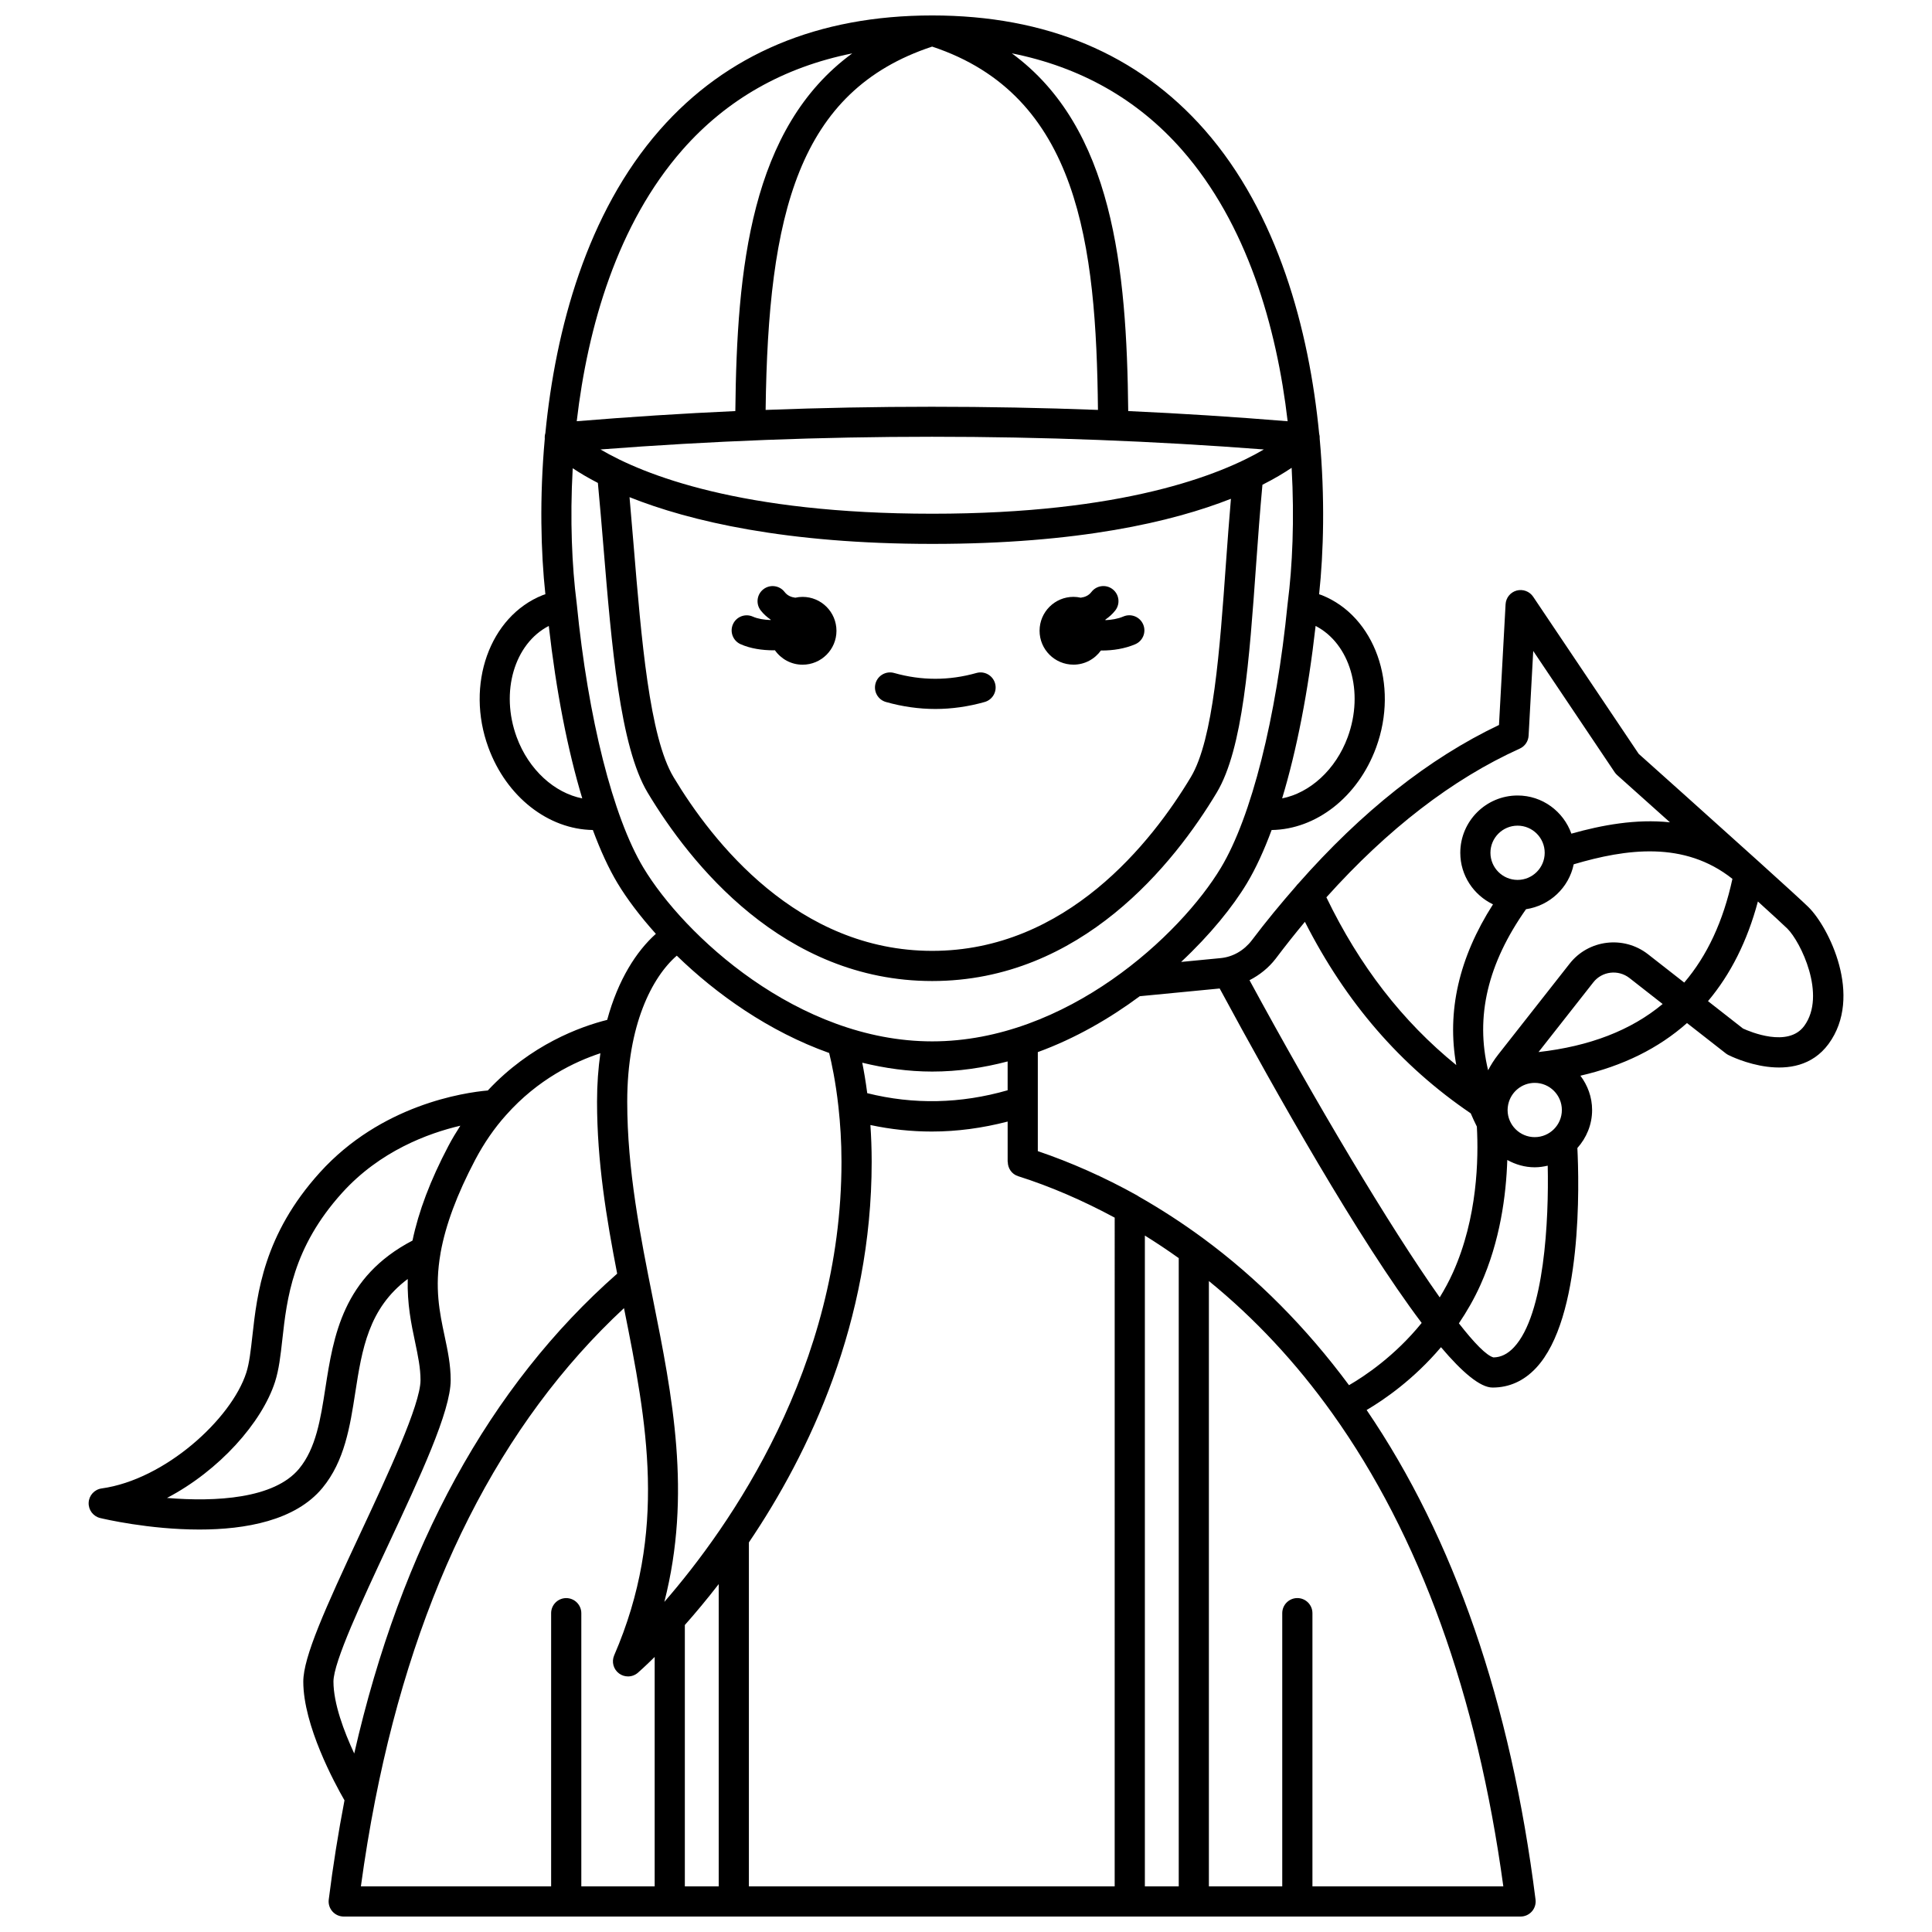 <?xml version="1.0" encoding="UTF-8"?>
<!-- Uploaded to: ICON Repo, www.iconrepo.com, Generator: ICON Repo Mixer Tools -->
<svg width="800px" height="800px" version="1.1" viewBox="144 144 512 512" xmlns="http://www.w3.org/2000/svg">
 <defs>
  <clipPath id="a">
   <path d="m167 148.09h466v503.81h-466z"/>
  </clipPath>
 </defs>
 <g clip-path="url(#a)">
  <path d="m623.27 384.4c-1.496-1.469-6.723-6.227-13.09-11.98-12.332-11.137-29.039-26.078-31.914-28.648l-27.965-41.637c-0.961-1.426-2.727-2.07-4.379-1.629-1.66 0.457-2.84 1.918-2.93 3.637l-1.746 31.988c-18.625 8.852-36.445 23.016-53.203 42.043-0.219 0.199-0.398 0.41-0.566 0.652-3.969 4.547-7.902 9.277-11.746 14.379-2.086 2.707-5.008 4.379-8.211 4.699l-10.512 1.016c7.691-7.191 13.695-14.617 17.445-20.863 2.328-3.879 4.516-8.637 6.539-14.094 11.777-0.168 22.863-8.727 27.684-21.844 6.129-16.676-0.332-34.801-14.402-40.402-0.219-0.09-0.469-0.156-0.699-0.234 1.191-11.098 1.578-25.547 0.156-41.211 0.031-0.457-0.02-0.906-0.145-1.355-2.68-27.551-10.965-58.422-30.34-80.484-17.691-20.133-41.98-30.34-72.207-30.34-30.223 0-54.512 10.207-72.188 30.336-19.344 22.027-27.633 52.836-30.324 80.355-0.152 0.484-0.195 0.984-0.156 1.488-1.422 15.664-1.035 30.109 0.156 41.207-0.227 0.078-0.48 0.148-0.699 0.234-14.07 5.602-20.527 23.73-14.398 40.402 4.82 13.117 15.902 21.676 27.68 21.844 2.023 5.457 4.211 10.215 6.539 14.094 2.461 4.098 5.926 8.707 10.16 13.426-5.125 4.578-10.008 12.117-12.902 22.801-7.109 1.777-20.289 6.559-31.637 18.707-6.269 0.555-28.262 3.754-44.531 21.758-14.871 16.457-16.602 32.012-17.867 43.367-0.43 3.832-0.797 7.144-1.598 9.645-3.945 12.281-21.555 28.367-38.34 30.695-1.902 0.266-3.348 1.844-3.441 3.762-0.094 1.918 1.188 3.633 3.059 4.082 0.93 0.223 12.914 3.047 26.289 3.047 12.137 0 25.41-2.328 32.598-11.02 5.891-7.125 7.32-16.324 8.699-25.219 1.777-11.473 3.516-22.391 13.914-30.16-0.172 6.613 0.93 11.922 1.957 16.746 0.762 3.664 1.43 6.824 1.43 10.07 0 6.477-8.82 25.336-15.906 40.492-9.438 20.18-15.16 32.902-15.16 39.395 0 11.602 8.297 26.91 10.918 31.461-1.645 8.574-3.062 17.402-4.172 26.301-0.145 1.141 0.211 2.277 0.973 3.144 0.758 0.859 1.852 1.352 3 1.352h311.87c1.148 0 2.238-0.492 3-1.352 0.758-0.859 1.113-2.004 0.969-3.144-6.562-52.203-21.633-95.805-44.762-129.74 4.668-2.742 12.504-8.141 19.707-16.648 5.633 6.656 10.391 10.695 13.664 10.695 4.418 0 8.297-1.746 11.527-5.195 12.387-13.227 11.406-49.145 10.949-58.281 2.398-2.688 3.906-6.195 3.906-10.066 0-3.426-1.184-6.559-3.102-9.102 11.285-2.59 20.703-7.258 28.25-13.953l10.277 8.035c0.203 0.16 0.418 0.297 0.648 0.414 0.723 0.367 17.871 8.922 26.59-2.914 9.289-12.664-0.035-31.066-5.316-36.25zm-76.523-42.008c1.359-0.613 2.262-1.934 2.348-3.422l1.227-22.457 21.582 32.137c0.184 0.277 0.406 0.527 0.656 0.75 0.156 0.141 6.285 5.617 13.992 12.523-8.977-0.949-17.988 0.715-26.121 3.004-2.098-5.875-7.664-10.113-14.25-10.113-8.375 0-15.191 6.812-15.191 15.188 0 6.031 3.562 11.207 8.668 13.66-9.027 14.113-12.273 28.367-9.734 42.59-14.289-11.609-25.641-26.27-34.418-44.453 16.23-18.082 33.398-31.348 51.242-39.406zm33.996 54.496c-6.453-5.035-15.793-3.898-20.797 2.523l-18.918 24.074c-1.02 1.301-1.906 2.691-2.664 4.141-3.438-14.203-0.113-28.273 10.047-42.676 6.301-0.945 11.363-5.715 12.637-11.902 13.871-4.098 29.285-6.285 42.062 3.856-2.434 11.238-6.691 20.363-12.77 27.488zm-30.023 48.465c-3.965 0-7.191-3.227-7.191-7.188 0-0.461 0.051-0.902 0.137-1.34 0.012-0.074 0.031-0.152 0.047-0.227 0.719-3.211 3.582-5.625 7.008-5.625 3.965 0 7.188 3.227 7.188 7.191 0 3.965-3.223 7.188-7.188 7.188zm-4.547-68.168c-3.965 0-7.191-3.227-7.191-7.188s3.227-7.188 7.191-7.188 7.188 3.227 7.188 7.188c0.004 3.961-3.223 7.188-7.188 7.188zm-64.098 20.867c2.551-3.383 5.129-6.633 7.738-9.762 10.883 21.418 25.332 38.105 43.945 50.758 0.496 1.168 1.047 2.336 1.625 3.508 0.469 8.488 0.188 24.145-6.324 38.656-1.055 2.352-2.254 4.535-3.519 6.606-13.355-18.871-32.91-51.785-50.406-84.055 2.648-1.355 5.055-3.254 6.941-5.711zm19.078-58.699c-3.184 8.66-10.035 14.781-17.375 16.227 3.856-12.75 6.914-28.355 8.871-45.699 9.07 4.676 12.93 17.438 8.504 29.473zm-43.93-155.65c17.223 19.609 25.105 46.855 28.016 71.93-14.055-1.152-28.141-2.059-42.25-2.695-0.398-37.82-4.004-75.117-30.844-94.805 18.164 3.629 33.289 12.148 45.078 25.57zm-66.148 96.438h-0.035c-50.652-0.004-76.449-10.297-87.906-17.031 58.309-4.488 117.35-4.484 175.8 0-11.48 6.746-37.277 17.031-87.859 17.031zm79.133-3.961c-0.477 5.621-0.91 11.34-1.312 16.977-1.637 23.012-3.324 46.805-9.316 56.789-10.312 17.199-32.938 46.043-68.539 46.043-35.602 0-58.227-28.844-68.543-46.043-6.394-10.652-8.527-36.559-10.594-61.605-0.352-4.254-0.707-8.449-1.074-12.586 15.938 6.371 41.52 12.379 80.215 12.383h0.035c38.703 0 63.629-5.848 79.129-11.957zm-123.31-23.547c0.664-51.969 8.598-84.555 44.125-96.285 38.891 12.879 43.48 52.535 43.949 96.281-29.352-1.113-58.758-1.113-88.074 0.004zm-22.039-68.93c11.766-13.398 26.867-21.914 44.996-25.555-26.965 19.715-30.582 56.996-30.984 94.793-14.047 0.633-28.055 1.539-42.031 2.688 2.914-25.074 10.797-52.316 28.02-71.926zm-43.93 155.65c-4.426-12.039-0.566-24.801 8.504-29.473 1.961 17.34 5.019 32.949 8.871 45.703-7.34-1.441-14.191-7.566-17.375-16.23zm15.918-35.328c-0.004-0.02-0.016-0.039-0.02-0.059s0.008-0.039 0.004-0.062c-0.008-0.047-0.012-0.105-0.016-0.148-0.004-0.031 0.008-0.059 0-0.094-0.004-0.012-0.012-0.023-0.016-0.035-1.203-9.383-1.793-21.844-1.023-35.539 1.836 1.227 4.035 2.539 6.668 3.894 0.523 5.527 1.008 11.234 1.484 17.023 2.144 25.965 4.359 52.812 11.711 65.066 11.188 18.637 35.855 49.914 75.398 49.914 39.543 0 64.215-31.277 75.398-49.918 6.977-11.629 8.656-35.285 10.438-60.336 0.504-7.094 1.039-14.363 1.684-21.262 3.16-1.594 5.719-3.129 7.738-4.496 0.777 13.742 0.188 26.246-1.02 35.652-0.004 0.012-0.012 0.02-0.012 0.031-0.004 0.027 0.004 0.051 0 0.074-0.008 0.051-0.012 0.113-0.02 0.164-0.004 0.02 0.008 0.039 0.004 0.062-0.004 0.02-0.016 0.035-0.02 0.059-3 30.355-9.602 56.492-17.652 69.914-10.68 17.812-40.906 46.047-76.539 46.047-35.633 0-65.855-28.242-76.539-46.043-8.055-13.418-14.656-39.555-17.652-69.91zm159.53 339.88h-8.977v-172.47c3.066 1.906 6.066 3.898 8.977 5.984zm-16.977 0h-96.938v-91.148c15.996-23.656 32.539-58.371 32.539-100.86 0-3.465-0.129-6.723-0.336-9.754 5.394 1.148 10.82 1.727 16.258 1.727 6.691 0 13.406-0.906 20.113-2.644v10.664h0.035c0 1.695 1.031 3.269 2.734 3.809 8.516 2.699 17.113 6.414 25.598 10.988zm-113.91-69.262c2.742-3.086 5.777-6.711 8.977-10.84v80.102h-8.977zm85.543-141.71c-12.453 3.578-24.941 3.84-37.207 0.77-0.41-3.144-0.875-5.848-1.32-8.074 5.977 1.457 12.164 2.348 18.535 2.348 6.887 0 13.57-0.996 19.992-2.684zm-87.676-35.668c10.469 10.18 24.391 20.09 40.379 25.789 0.629 2.539 1.707 7.504 2.453 14.215 0.008 0.066 0.012 0.137 0.02 0.203 0.461 4.203 0.793 9.059 0.793 14.426 0 54.582-29.609 96.66-46.945 116.62 7.324-28.574 2.094-54.715-2.996-80.133-3.363-16.812-6.84-34.199-6.84-52.457 0.004-20.363 6.629-33.031 13.137-38.668zm-93.133 114.61c-1.27 8.188-2.473 15.922-6.961 21.352-6.594 7.977-22.16 8.82-35.008 7.746 13.824-7.231 25.156-19.977 28.629-30.77 1.047-3.262 1.461-6.941 1.934-11.203 1.207-10.848 2.715-24.352 15.852-38.891 10.016-11.082 22.801-15.785 31.328-17.785-1.098 1.707-2.164 3.461-3.141 5.312-4.852 9.215-7.934 17.441-9.543 25.129-18.461 9.637-20.938 25.262-23.09 39.109zm16.551 41.758c8.57-18.32 16.66-35.621 16.66-43.879 0-4.086-0.785-7.793-1.617-11.719-1.324-6.242-2.688-12.691-1.082-21.859 0.012-0.062 0.02-0.133 0.027-0.199 1.332-7.371 4.332-15.426 9.164-24.609 2.34-4.426 5.082-8.41 8.172-11.848 8.473-9.555 18.262-14.184 25.008-16.398-0.562 3.945-0.887 8.203-0.887 12.816 0 15.957 2.504 31.02 5.336 45.598-33.766 29.723-57.191 72.434-69.684 127.16-2.711-5.828-5.504-13.238-5.504-19.055-0.004-5.184 7.656-21.559 14.406-36.008zm-3.367 67.488c11.047-56.234 33.238-100.05 65.957-130.45 6.074 30.348 11.66 59.074-2.602 92.012-0.742 1.715-0.199 3.715 1.309 4.816 0.703 0.516 1.531 0.773 2.359 0.773 0.941 0 1.875-0.332 2.625-0.984 0.371-0.324 1.988-1.758 4.438-4.18v60.797h-19.441v-72.391c0-2.207-1.793-4-4-4s-4 1.793-4 4v72.391l-50.414-0.004c1.051-7.719 2.312-15.359 3.769-22.781zm248.4 22.777v-72.391c0-2.207-1.793-4-4-4-2.207 0-4 1.793-4 4v72.391h-19.441v-160.41c12.117 9.859 23.105 21.613 32.711 35.07 23.152 32.406 38.383 74.559 45.316 125.34zm9.691-132.81c-11.285-15.234-24.285-28.355-38.734-38.98-5.383-3.961-11.082-7.664-16.953-11.004-0.148-0.113-0.301-0.211-0.465-0.305-8.691-4.844-17.527-8.75-26.316-11.738v-26.242c9.938-3.629 19.035-8.898 27.02-14.812l21.176-2.047c14.902 27.609 36.852 66.516 53.531 88.633-7.094 8.758-15.125 14.105-19.258 16.496zm43.719-10.047c-1.703 1.82-3.512 2.668-5.441 2.688-1.859-0.508-5.047-3.762-9.156-9.031 2.086-3.098 4.047-6.469 5.727-10.211 5.211-11.605 6.793-23.734 7.098-33.078 2.172 1.195 4.625 1.938 7.273 1.938 1.188 0 2.332-0.172 3.441-0.43 0.32 14.262-0.852 39.484-8.941 48.125zm6.508-78.234 14.516-18.473c2.309-2.953 6.606-3.465 9.574-1.152l8.801 6.887c-8.367 6.977-19.301 11.195-32.891 12.738zm70.398-6.91c-4.266 5.793-14.336 1.535-16.215 0.672l-9.273-7.254c5.988-7.113 10.418-15.91 13.223-26.41 3.871 3.516 6.785 6.184 7.801 7.184 3.496 3.445 10.461 17.648 4.465 25.809z"/>
 </g>
 <path d="m376.03 325.1c-0.605 2.125 0.633 4.336 2.754 4.934 4.336 1.23 8.742 1.852 13.082 1.852 4.344 0 8.75-0.625 13.082-1.852 2.125-0.602 3.359-2.812 2.754-4.934-0.602-2.125-2.82-3.352-4.934-2.754-7.262 2.055-14.559 2.051-21.812 0-2.106-0.598-4.328 0.629-4.926 2.754z"/>
 <path d="m428.48 320.14c3.008 0 5.652-1.492 7.281-3.758 0.082 0 0.164 0.012 0.25 0.012 2.941 0 6.059-0.473 8.84-1.664 2.031-0.867 2.973-3.219 2.102-5.25-0.871-2.031-3.219-2.973-5.25-2.102-1.469 0.629-3.129 0.895-4.738 0.969-0.016-0.043-0.023-0.09-0.039-0.133 0.98-0.684 1.891-1.469 2.656-2.465 1.344-1.75 1.016-4.258-0.734-5.606s-4.258-1.02-5.606 0.734c-0.758 0.988-1.758 1.371-2.828 1.516-0.625-0.137-1.266-0.219-1.934-0.219-4.957 0-8.98 4.023-8.98 8.98-0.004 4.961 4.019 8.984 8.98 8.984z"/>
 <path d="m356.69 302.18c-0.668 0-1.312 0.082-1.934 0.219-1.066-0.145-2.066-0.527-2.828-1.516-1.344-1.754-3.859-2.082-5.606-0.734-1.75 1.344-2.082 3.856-0.734 5.606 0.766 0.996 1.676 1.777 2.66 2.465-0.012 0.031-0.02 0.062-0.031 0.098-1.695-0.059-3.387-0.32-4.695-0.902-2.019-0.902-4.383 0-5.281 2.019-0.898 2.016 0.004 4.379 2.019 5.281 2.59 1.16 5.723 1.625 8.742 1.625 0.121 0 0.23-0.016 0.355-0.02 1.625 2.312 4.297 3.832 7.336 3.832 4.957 0 8.98-4.023 8.98-8.98-0.004-4.977-4.027-8.992-8.984-8.992z"/>
</svg>
